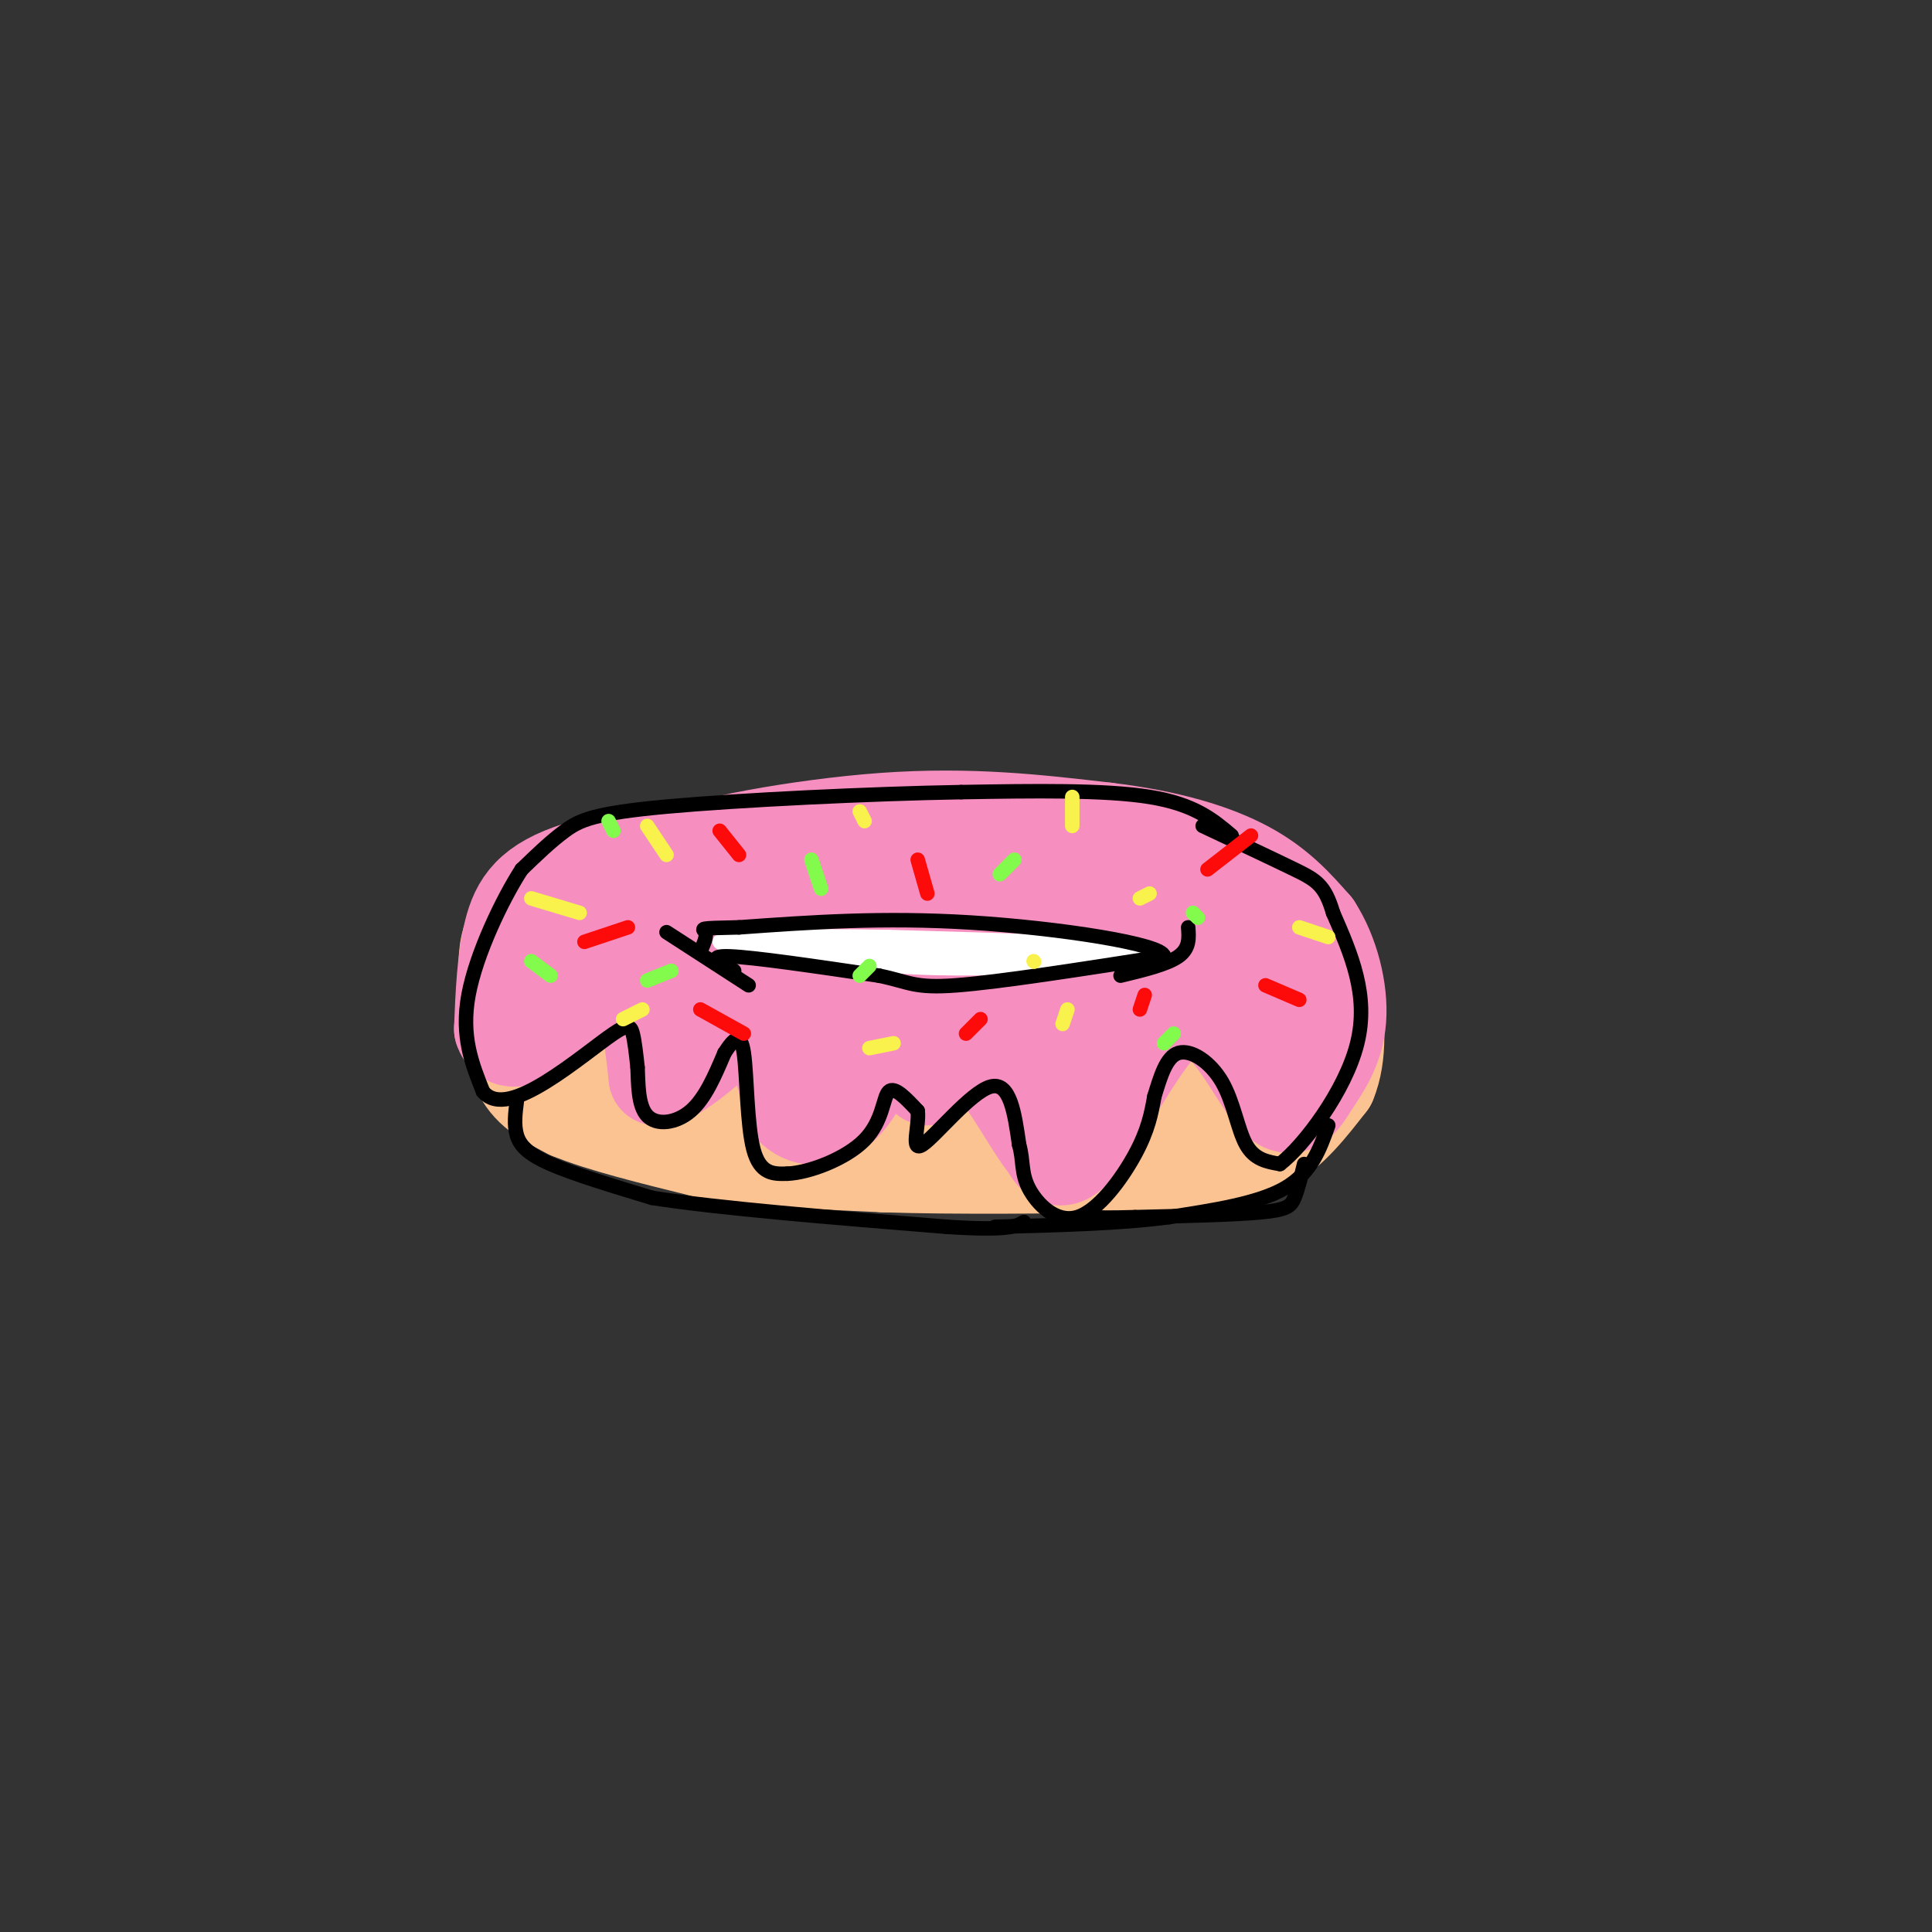 <svg viewBox='0 0 400 400' version='1.1' xmlns='http://www.w3.org/2000/svg' xmlns:xlink='http://www.w3.org/1999/xlink'><rect x="0" y="0" width="400" height="400" fill="#333333" stroke="none"/><g fill='none' stroke='#FCC392' stroke-width='20' stroke-linecap='round' stroke-linejoin='round'><path d='M217,173c-26.500,0.750 -53.000,1.500 -68,3c-15.000,1.500 -18.500,3.750 -22,6'/><path d='M127,182c-5.863,1.451 -9.520,2.080 -12,6c-2.480,3.920 -3.783,11.132 -6,14c-2.217,2.868 -5.348,1.391 3,4c8.348,2.609 28.174,9.305 48,16'/><path d='M160,222c19.652,3.502 44.783,4.258 65,2c20.217,-2.258 35.520,-7.531 43,-10c7.480,-2.469 7.137,-2.134 7,-4c-0.137,-1.866 -0.069,-5.933 0,-10'/><path d='M275,200c-0.647,-2.703 -2.265,-4.459 -5,-7c-2.735,-2.541 -6.589,-5.867 -16,-9c-9.411,-3.133 -24.380,-6.074 -32,-8c-7.620,-1.926 -7.891,-2.836 -19,-2c-11.109,0.836 -33.054,3.418 -55,6'/><path d='M148,180c-16.417,3.464 -29.958,9.125 -35,14c-5.042,4.875 -1.583,8.964 2,12c3.583,3.036 7.292,5.018 11,7'/><path d='M126,213c10.857,2.988 32.500,6.958 48,9c15.500,2.042 24.857,2.155 36,0c11.143,-2.155 24.071,-6.577 37,-11'/><path d='M247,211c7.163,-3.026 6.569,-5.089 3,-9c-3.569,-3.911 -10.115,-9.668 -13,-13c-2.885,-3.332 -2.110,-4.238 -15,-5c-12.890,-0.762 -39.445,-1.381 -66,-2'/><path d='M156,182c-15.069,0.407 -19.742,2.424 -24,6c-4.258,3.576 -8.100,8.711 -10,11c-1.900,2.289 -1.858,1.732 1,4c2.858,2.268 8.531,7.362 18,10c9.469,2.638 22.735,2.819 36,3'/><path d='M177,216c21.257,-0.464 56.399,-3.124 72,-5c15.601,-1.876 11.662,-2.967 11,-4c-0.662,-1.033 1.954,-2.010 2,-4c0.046,-1.990 -2.477,-4.995 -5,-8'/><path d='M257,195c-0.833,-1.167 -0.417,-0.083 0,1'/><path d='M126,182c-6.178,2.178 -12.356,4.356 -16,7c-3.644,2.644 -4.756,5.756 -5,9c-0.244,3.244 0.378,6.622 1,10'/><path d='M106,208c0.156,4.311 0.044,10.089 2,14c1.956,3.911 5.978,5.956 10,8'/><path d='M118,230c6.333,2.667 17.167,5.333 28,8'/><path d='M146,238c10.833,1.833 23.917,2.417 37,3'/><path d='M183,241c15.167,0.500 34.583,0.250 54,0'/><path d='M237,241c13.378,-0.311 19.822,-1.089 25,-4c5.178,-2.911 9.089,-7.956 13,-13'/><path d='M275,224c2.333,-5.500 1.667,-12.750 1,-20'/><path d='M261,228c0.000,0.000 -31.000,2.000 -31,2'/></g>
<g fill='none' stroke='#F68FBF' stroke-width='20' stroke-linecap='round' stroke-linejoin='round'><path d='M182,175c-3.333,-1.417 -6.667,-2.833 -17,-2c-10.333,0.833 -27.667,3.917 -45,7'/><path d='M120,180c-10.022,3.089 -12.578,7.311 -14,13c-1.422,5.689 -1.711,12.844 -2,20'/><path d='M104,213c1.022,3.422 4.578,1.978 9,-1c4.422,-2.978 9.711,-7.489 15,-12'/><path d='M128,200c3.578,-0.489 5.022,4.289 6,9c0.978,4.711 1.489,9.356 2,14'/><path d='M136,223c3.000,0.500 9.500,-5.250 16,-11'/><path d='M152,212c4.089,-1.400 6.311,0.600 8,4c1.689,3.400 2.844,8.200 4,13'/><path d='M164,229c2.444,2.733 6.556,3.067 10,0c3.444,-3.067 6.222,-9.533 9,-16'/><path d='M183,213c8.644,-2.933 25.756,-2.267 30,-2c4.244,0.267 -4.378,0.133 -13,0'/><path d='M200,211c-11.988,-0.488 -35.458,-1.708 -48,-3c-12.542,-1.292 -14.155,-2.655 -16,-5c-1.845,-2.345 -3.923,-5.673 -6,-9'/><path d='M130,194c10.667,-2.333 40.333,-3.667 70,-5'/><path d='M200,189c18.345,0.857 29.208,5.500 34,8c4.792,2.500 3.512,2.857 2,4c-1.512,1.143 -3.256,3.071 -5,5'/><path d='M231,206c-4.200,1.933 -12.200,4.267 -19,5c-6.800,0.733 -12.400,-0.133 -18,-1'/><path d='M126,203c-0.997,-2.351 -1.994,-4.702 -3,-6c-1.006,-1.298 -2.022,-1.544 3,-4c5.022,-2.456 16.083,-7.123 29,-10c12.917,-2.877 27.691,-3.965 40,-4c12.309,-0.035 22.155,0.982 32,2'/><path d='M227,181c7.464,0.619 10.125,1.167 3,0c-7.125,-1.167 -24.036,-4.048 -40,-5c-15.964,-0.952 -30.982,0.024 -46,1'/><path d='M144,177c-0.533,-1.489 21.133,-5.711 39,-7c17.867,-1.289 31.933,0.356 46,2'/><path d='M229,172c12.978,1.556 22.422,4.444 29,8c6.578,3.556 10.289,7.778 14,12'/><path d='M272,192c3.556,5.467 5.444,13.133 5,19c-0.444,5.867 -3.222,9.933 -6,14'/><path d='M271,225c-2.000,3.500 -4.000,5.250 -7,2c-3.000,-3.250 -7.000,-11.500 -11,-15c-4.000,-3.500 -8.000,-2.250 -12,-1'/><path d='M241,211c-5.333,5.356 -12.667,19.244 -17,25c-4.333,5.756 -5.667,3.378 -7,1'/><path d='M217,237c-3.444,-4.022 -8.556,-14.578 -13,-18c-4.444,-3.422 -8.222,0.289 -12,4'/><path d='M220,225c4.915,-2.220 9.831,-4.440 12,-9c2.169,-4.560 1.592,-11.459 4,-17c2.408,-5.541 7.802,-9.722 12,-11c4.198,-1.278 7.199,0.349 10,4c2.801,3.651 5.400,9.325 8,15'/><path d='M266,207c3.289,5.311 7.511,11.089 4,9c-3.511,-2.089 -14.756,-12.044 -26,-22'/></g>
<g fill='none' stroke='#FFFFFF' stroke-width='3' stroke-linecap='round' stroke-linejoin='round'><path d='M155,194c0.000,0.000 49.000,5.000 49,5'/><path d='M204,199c13.000,0.333 21.000,-1.333 29,-3'/><path d='M233,196c-8.000,-0.500 -42.500,-0.250 -77,0'/><path d='M156,196c-1.833,0.333 32.083,1.167 66,2'/><path d='M222,198c14.889,-0.044 19.111,-1.156 11,-2c-8.111,-0.844 -28.556,-1.422 -49,-2'/><path d='M184,194c-17.000,-0.311 -35.000,-0.089 -35,1c0.000,1.089 18.000,3.044 36,5'/><path d='M185,200c11.667,0.833 22.833,0.417 34,0'/></g>
<g fill='none' stroke='#000000' stroke-width='3' stroke-linecap='round' stroke-linejoin='round'><path d='M152,201c-3.000,-1.583 -6.000,-3.167 -1,-3c5.000,0.167 18.000,2.083 31,4'/><path d='M182,202c6.467,1.333 7.133,2.667 16,2c8.867,-0.667 25.933,-3.333 43,-6'/><path d='M241,198c-0.067,-2.533 -21.733,-5.867 -40,-7c-18.267,-1.133 -33.133,-0.067 -48,1'/><path d='M153,192c-8.978,0.200 -7.422,0.200 -7,1c0.422,0.800 -0.289,2.400 -1,4'/><path d='M155,204c0.000,0.000 -17.000,-11.000 -17,-11'/><path d='M232,202c4.833,-1.167 9.667,-2.333 12,-4c2.333,-1.667 2.167,-3.833 2,-6'/><path d='M255,173c-3.833,-3.250 -7.667,-6.500 -17,-8c-9.333,-1.500 -24.167,-1.250 -39,-1'/><path d='M199,164c-18.690,0.321 -45.917,1.625 -61,3c-15.083,1.375 -18.024,2.821 -21,5c-2.976,2.179 -5.988,5.089 -9,8'/><path d='M108,180c-3.978,6.133 -9.422,17.467 -11,26c-1.578,8.533 0.711,14.267 3,20'/><path d='M100,226c2.620,3.225 7.671,1.287 13,-2c5.329,-3.287 10.935,-7.923 14,-10c3.065,-2.077 3.590,-1.593 4,0c0.410,1.593 0.705,4.297 1,7'/><path d='M132,221c0.155,3.262 0.042,7.917 2,10c1.958,2.083 5.988,1.595 9,-1c3.012,-2.595 5.006,-7.298 7,-12'/><path d='M150,218c1.952,-2.988 3.333,-4.458 4,0c0.667,4.458 0.619,14.845 2,20c1.381,5.155 4.190,5.077 7,5'/><path d='M163,243c4.476,-0.167 12.167,-3.083 16,-7c3.833,-3.917 3.810,-8.833 5,-10c1.190,-1.167 3.595,1.417 6,4'/><path d='M190,230c0.393,3.060 -1.625,8.708 1,7c2.625,-1.708 9.893,-10.774 14,-12c4.107,-1.226 5.054,5.387 6,12'/><path d='M211,237c0.954,3.362 0.338,5.767 2,9c1.662,3.233 5.601,7.293 10,6c4.399,-1.293 9.257,-7.941 12,-13c2.743,-5.059 3.372,-8.530 4,-12'/><path d='M239,227c1.263,-4.064 2.421,-8.223 5,-9c2.579,-0.777 6.579,1.829 9,6c2.421,4.171 3.263,9.906 5,13c1.737,3.094 4.368,3.547 7,4'/><path d='M265,241c4.867,-3.733 13.533,-15.067 16,-25c2.467,-9.933 -1.267,-18.467 -5,-27'/><path d='M276,189c-1.711,-5.800 -3.489,-6.800 -8,-9c-4.511,-2.200 -11.756,-5.600 -19,-9'/><path d='M107,228c-0.311,2.444 -0.622,4.889 0,7c0.622,2.111 2.178,3.889 7,6c4.822,2.111 12.911,4.556 21,7'/><path d='M135,248c13.667,2.167 37.333,4.083 61,6'/><path d='M196,254c12.833,0.833 14.417,-0.083 16,-1'/><path d='M270,241c-0.644,2.644 -1.289,5.289 -2,7c-0.711,1.711 -1.489,2.489 -7,3c-5.511,0.511 -15.756,0.756 -26,1'/><path d='M235,252c-5.833,0.167 -7.417,0.083 -9,0'/></g>
<g fill='none' stroke='#FD0A0A' stroke-width='3' stroke-linecap='round' stroke-linejoin='round'><path d='M262,204c0.000,0.000 7.000,3.000 7,3'/><path d='M237,206c0.000,0.000 -1.000,3.000 -1,3'/><path d='M203,211c0.000,0.000 -3.000,3.000 -3,3'/><path d='M145,209c0.000,0.000 9.000,5.000 9,5'/><path d='M130,192c0.000,0.000 -9.000,3.000 -9,3'/><path d='M153,177c0.000,0.000 -4.000,-5.000 -4,-5'/><path d='M192,185c0.000,0.000 -2.000,-7.000 -2,-7'/><path d='M250,180c0.000,0.000 9.000,-7.000 9,-7'/></g>
<g fill='none' stroke='#F9F24D' stroke-width='3' stroke-linecap='round' stroke-linejoin='round'><path d='M221,209c0.000,0.000 -1.000,3.000 -1,3'/><path d='M185,216c0.000,0.000 -5.000,1.000 -5,1'/><path d='M133,209c0.000,0.000 -4.000,2.000 -4,2'/><path d='M120,189c0.000,0.000 -10.000,-3.000 -10,-3'/><path d='M138,177c0.000,0.000 -4.000,-6.000 -4,-6'/><path d='M179,170c0.000,0.000 -1.000,-2.000 -1,-2'/><path d='M222,171c0.000,0.000 0.000,-6.000 0,-6'/><path d='M236,186c0.000,0.000 2.000,-1.000 2,-1'/><path d='M269,192c0.000,0.000 6.000,2.000 6,2'/><path d='M214,199c0.000,0.000 0.100,0.100 0.1,0.1'/></g>
<g fill='none' stroke='#82FB4D' stroke-width='3' stroke-linecap='round' stroke-linejoin='round'><path d='M170,184c0.000,0.000 -2.000,-6.000 -2,-6'/><path d='M207,181c0.000,0.000 3.000,-3.000 3,-3'/><path d='M139,201c0.000,0.000 -5.000,2.000 -5,2'/><path d='M114,202c0.000,0.000 -4.000,-3.000 -4,-3'/><path d='M127,172c0.000,0.000 -1.000,-2.000 -1,-2'/><path d='M180,200c0.000,0.000 -2.000,2.000 -2,2'/><path d='M241,216c0.000,0.000 2.000,-2.000 2,-2'/><path d='M248,190c0.000,0.000 -1.000,-1.000 -1,-1'/></g>
<g fill='none' stroke='#000000' stroke-width='3' stroke-linecap='round' stroke-linejoin='round'><path d='M275,233c-1.750,4.917 -3.500,9.833 -9,13c-5.500,3.167 -14.750,4.583 -24,6'/><path d='M242,252c-10.000,1.333 -23.000,1.667 -36,2'/></g>
</svg>